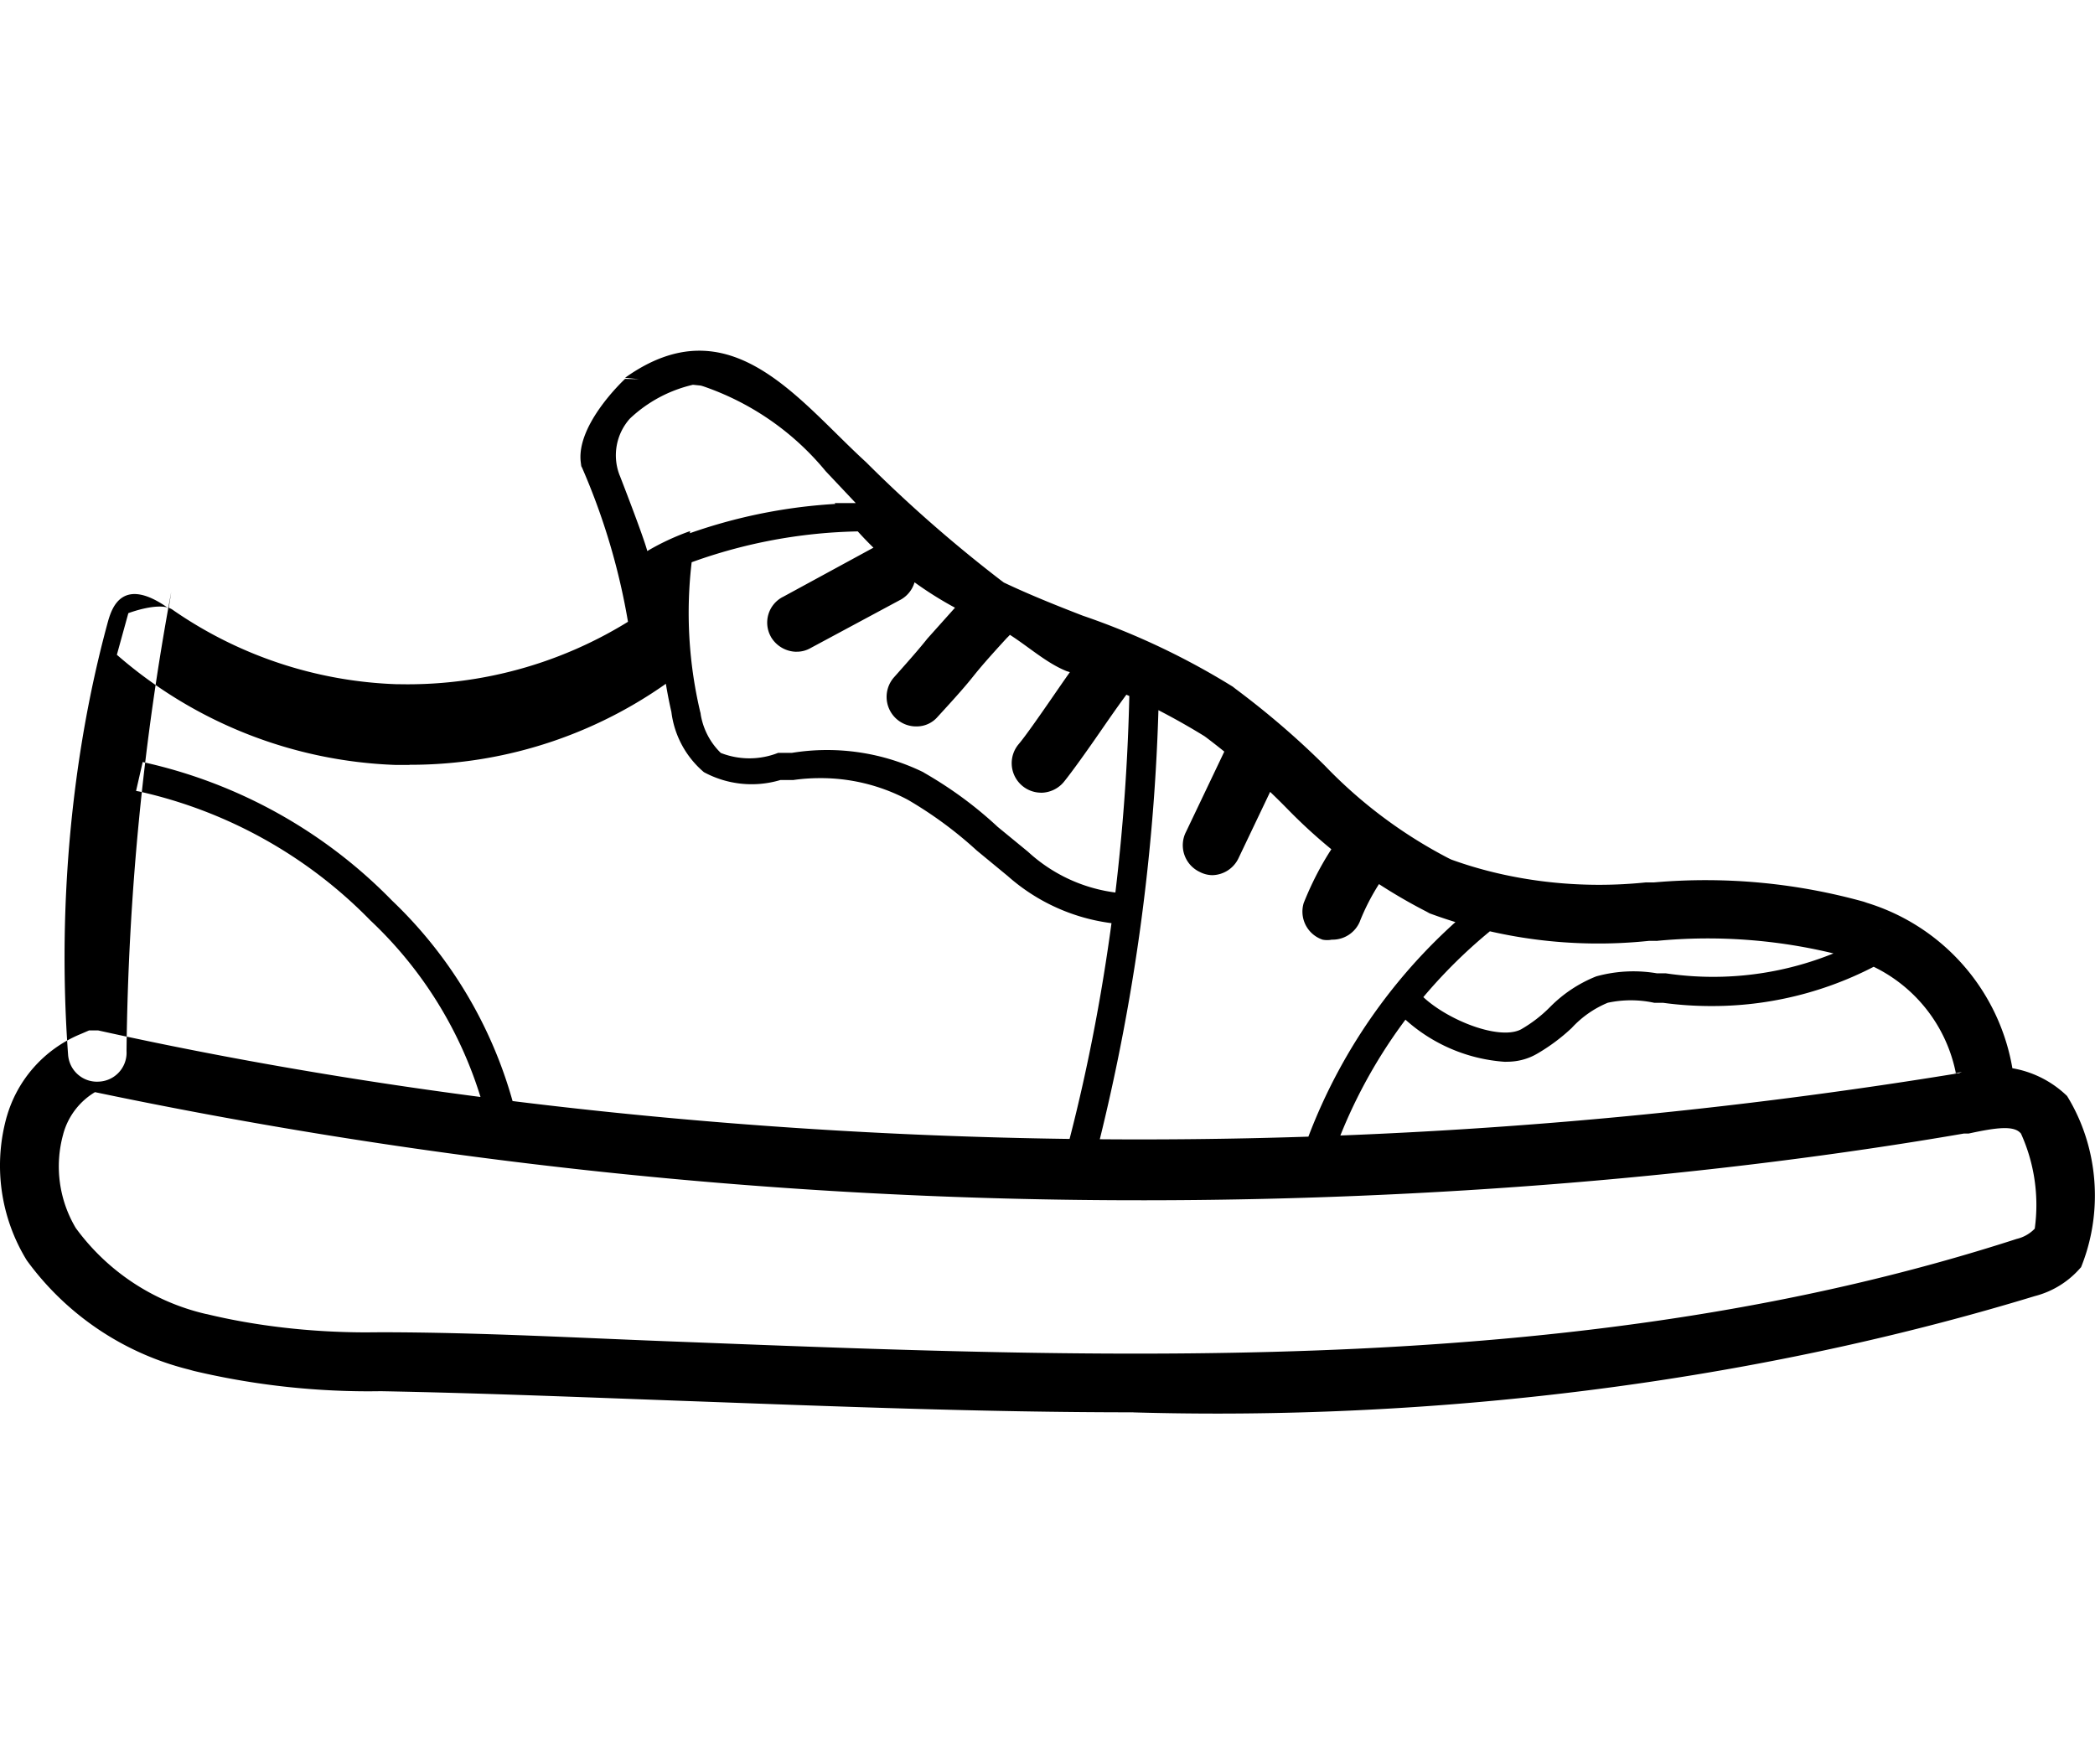 <svg xmlns="http://www.w3.org/2000/svg" width="38" height="32"><path d="M20.556 25.617c-2.742 0-5.461-.109-8.181-.208-1.813-.066-3.681-.142-5.461-.175l-.214.002c-1.129 0-2.227-.136-3.277-.392l.094.019a5.186 5.186 0 0 1-3.026-1.995l-.01-.015a3.283 3.283 0 0 1-.355-2.612l-.006.023a2.309 2.309 0 0 1 1.328-1.502l.015-.006.153-.066h.164c5.681 1.257 12.206 1.977 18.899 1.977 5.214 0 10.326-.437 15.301-1.276l-.537.075h.087a1.883 1.883 0 0 1 1.966.416h-.001c.316.514.503 1.137.503 1.803 0 .468-.092.915-.26 1.323l.008-.023a1.628 1.628 0 0 1-.83.522l-.011.003c-4.44 1.352-9.544 2.13-14.829 2.13-.535 0-1.069-.008-1.601-.024l.078.002zM1.748 19.795a1.275 1.275 0 0 0-.599.767l-.002.009a2.182 2.182 0 0 0 .234 1.714l-.006-.01a4.054 4.054 0 0 0 2.354 1.557l.027.005c.869.21 1.868.33 2.894.33l.254-.002h-.013c1.835 0 3.714.109 5.516.175 8.083.317 16.439.634 24.172-1.868a.667.667 0 0 0 .328-.186 3.136 3.136 0 0 0-.259-1.745l.008.02c-.12-.153-.448-.109-.95 0h-.087c-4.476.77-9.632 1.21-14.89 1.21a92.537 92.537 0 0 1-19.588-2.085l.607.11zm12.703-7.973a.545.545 0 0 1-.468-.271l-.001-.003a.524.524 0 0 1 .216-.72l.003-.001 1.627-.885a.534.534 0 0 1 .719.216l.001.003a.534.534 0 0 1-.216.719l-.003.001-1.627.874a.498.498 0 0 1-.248.066h-.003zm2.152 1.354a.536.536 0 0 1-.392-.885l-.001.001c.35-.393.481-.546.612-.71l.655-.732a.536.536 0 1 1 .787.72c-.35.382-.481.535-.612.699s-.273.328-.644.732a.5.5 0 0 1-.381.175l-.024-.001h.001zm2.282 1.202a.535.535 0 0 1-.404-.885l-.001.001c.12-.142.371-.502.59-.819s.502-.732.666-.918a.535.535 0 0 1 .807.7l.001-.001c-.12.142-.371.502-.59.819s-.513.732-.666.918a.544.544 0 0 1-.404.186zm3.102 1.496a.51.51 0 0 1-.221-.056l.003.001a.535.535 0 0 1-.26-.724l-.001.003.797-1.671a.525.525 0 0 1 .713-.25l-.003-.001a.537.537 0 0 1 .25.713l.001-.003-.797 1.671a.538.538 0 0 1-.48.317zm2.174 1.169a.443.443 0 0 1-.177 0h.003a.537.537 0 0 1-.338-.67l-.001.004c.205-.513.462-.957.774-1.356l-.009.012a.536.536 0 1 1 .83.679l.001-.001a4.015 4.015 0 0 0-.569.978l-.01.027a.537.537 0 0 1-.493.328h-.01zm.066 3.779-.502-.186a10.021 10.021 0 0 1 3.04-4.224l.018-.014.339.415a9.253 9.253 0 0 0-2.873 3.945l-.021.063zm-4.457.503-.513-.131c.747-2.686 1.195-5.777 1.234-8.966v-.023h.535a37.076 37.076 0 0 1-1.317 9.38l.061-.26zm-10.857-.634a7.382 7.382 0 0 0-2.181-3.983l-.004-.003a8.42 8.42 0 0 0-4.204-2.349l-.056-.01.12-.524a9.02 9.02 0 0 1 4.52 2.51l.002.002a8.003 8.003 0 0 1 2.318 4.175l.009.052zm3.31-10.912a9.644 9.644 0 0 1 3.528-.655v.513a9.364 9.364 0 0 0-3.644.733l.062-.023zm-4.795 4.096h-.24a8.128 8.128 0 0 1-5.078-2.007l.01.008.208-.754s.568-.218.797-.066a7.574 7.574 0 0 0 4.06 1.354h.014l.183.002a7.61 7.61 0 0 0 4.652-1.578l-.018.013.35 1.343a8.048 8.048 0 0 1-4.937 1.682zm13.03 2.895a3.508 3.508 0 0 1-2.188-.888l.003.003-.557-.459a7.273 7.273 0 0 0-1.233-.91l-.034-.019a3.368 3.368 0 0 0-1.573-.383c-.169 0-.336.012-.499.036l.019-.002h-.24a1.82 1.82 0 0 1-1.397-.147l.009.005a1.705 1.705 0 0 1-.589-1.084l-.001-.008a8.44 8.44 0 0 1-.212-1.906c0-.321.017-.639.052-.951l-.003.039.535.066a7.825 7.825 0 0 0 .164 2.806l-.011-.053c.039.293.174.55.371.742a1.422 1.422 0 0 0 1.047-.004l-.01.003h.251a3.984 3.984 0 0 1 2.405.36l-.023-.01c.514.294.957.623 1.359.998L18.099 15l.546.448c.513.473 1.2.763 1.955.765v.535zm6.849 2.49a3.002 3.002 0 0 1-2.04-.991l-.002-.003.415-.328c.371.481 1.475.961 1.911.732.2-.116.372-.25.524-.404a2.45 2.45 0 0 1 .825-.551l.016-.006a2.533 2.533 0 0 1 1.107-.053l-.015-.002h.164a5.813 5.813 0 0 0 3.914-.801l-.025.014.295.437a6.373 6.373 0 0 1-3.357.944c-.307 0-.608-.021-.904-.063l.034.004h-.164a2.004 2.004 0 0 0-.855.002l.013-.003a1.85 1.85 0 0 0-.654.457l-.001.001a3.42 3.42 0 0 1-.617.461l-.016.009c-.155.09-.341.142-.539.142h-.03.002zM3.059 11.035c-.841-.601-1.027 0-1.092.208-.506 1.836-.796 3.945-.796 6.121 0 .617.023 1.229.069 1.834l-.005-.081c.011.28.242.503.524.503l.035-.001h-.002a.525.525 0 0 0 .504-.524l-.001-.035v.002c.032-2.859.309-5.632.811-8.325l-.046.297zm9.655-4.041-1.376-.142c1.901-1.354 3.135.404 4.369 1.529.766.765 1.582 1.48 2.442 2.141l.059.044c.459.218.95.415 1.431.601a13.4 13.4 0 0 1 2.776 1.322l-.056-.033c.617.457 1.163.927 1.672 1.432l-.001-.001a8.592 8.592 0 0 0 2.246 1.681l.048.023c.799.29 1.721.458 2.683.458.294 0 .584-.016.87-.046l-.035.003h.153a10.716 10.716 0 0 1 3.876.368l-.075-.018a3.81 3.81 0 0 1 2.717 3.092l.003.021a.523.523 0 0 1-.49.568h-.003a.535.535 0 0 1-.534-.501v-.002a2.738 2.738 0 0 0-1.991-2.18l-.019-.004a9.688 9.688 0 0 0-3.459-.281l.04-.003h-.153a8.823 8.823 0 0 1-4.037-.522l.061.02a9.697 9.697 0 0 1-2.586-1.898l-.002-.002a13.234 13.234 0 0 0-1.463-1.287l-.033-.024a12.553 12.553 0 0 0-2.411-1.152l-.09-.028c-.491-.197-.907-.666-1.42-.863a6.596 6.596 0 0 1-2.773-2.167l-.013-.018h.382l-.546-.579a4.949 4.949 0 0 0-2.226-1.541l-.035-.01zm-.196 2.643-.251 1.671-.797.513a12.006 12.006 0 0 0-.948-3.419l.03.076c-.186-.71.786-1.606.786-1.606l1.769.044a2.472 2.472 0 0 0-1.683.678l.001-.001a.998.998 0 0 0-.184 1.033l-.002-.007s.426 1.092.502 1.376c.22-.131.476-.253.743-.35l.032-.01z"/></svg>